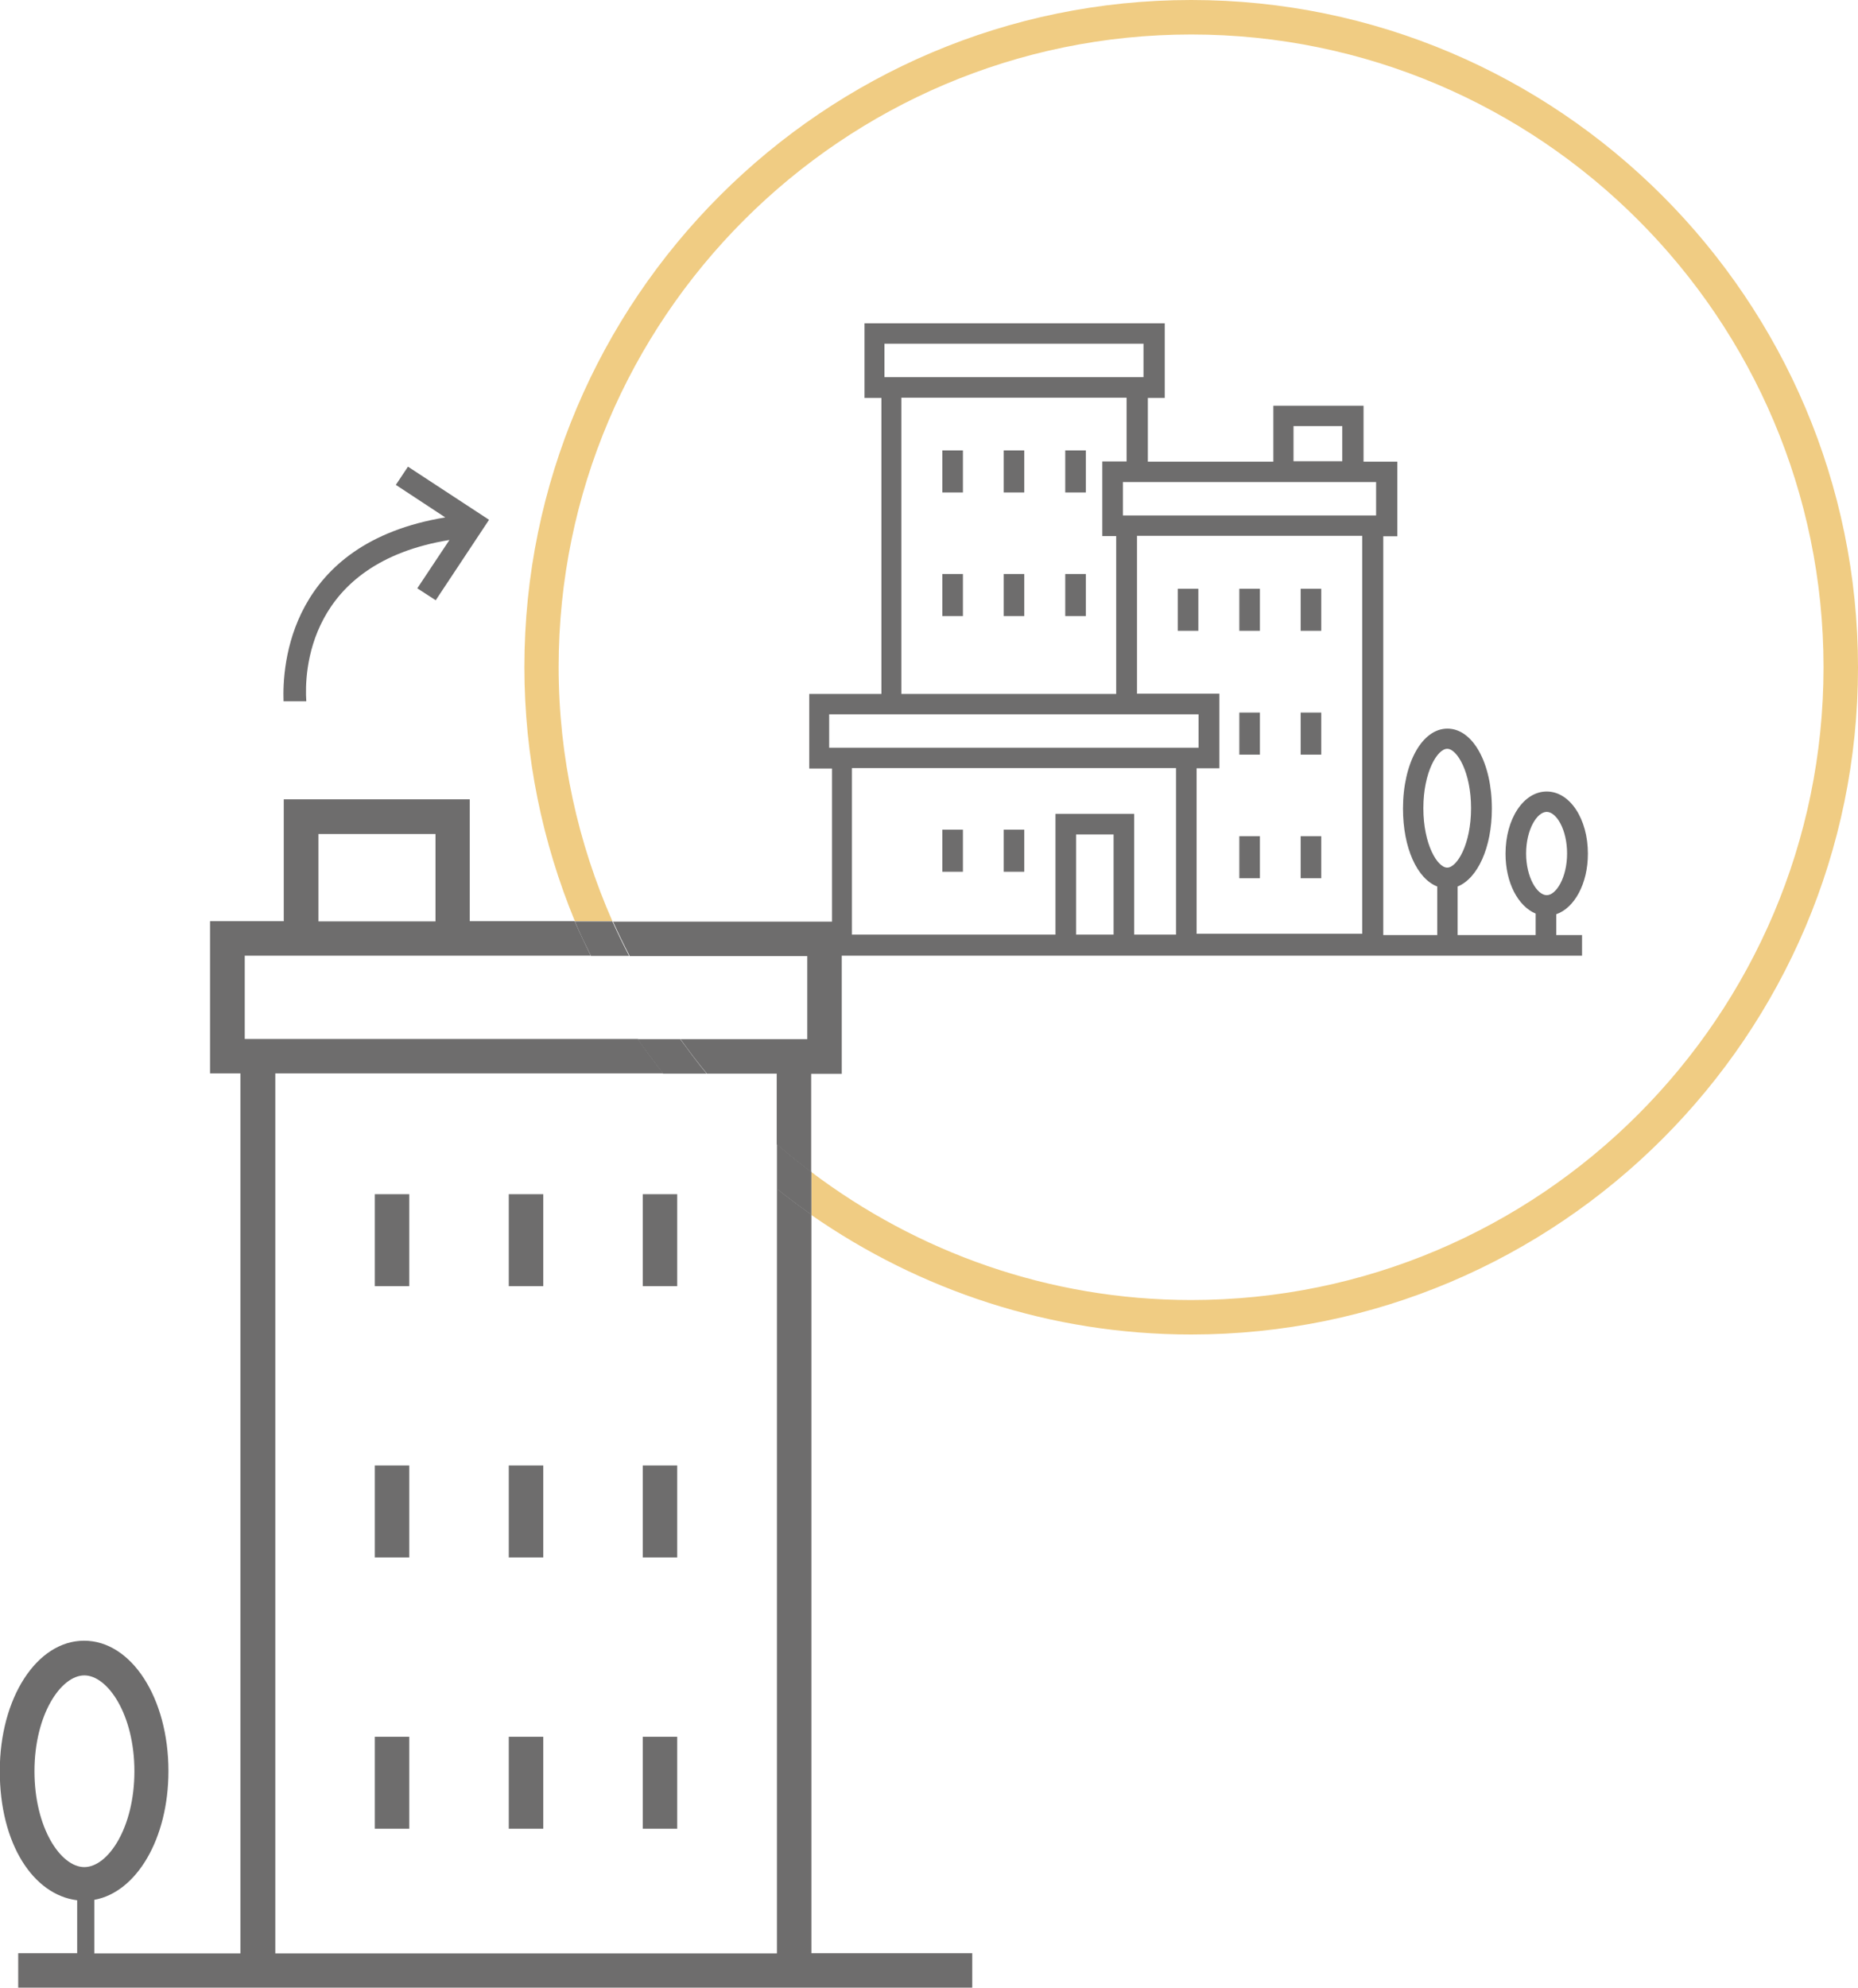 <svg xmlns="http://www.w3.org/2000/svg" id="Calque_1" viewBox="0 0 85.71 91.67"><defs><style>.cls-1{fill:#f0cc83;}.cls-2{fill:#6e6d6d;}.cls-3{fill:none;}</style></defs><rect class="cls-2" x="17.29" y="55.07" width="1.59" height="4.24"></rect><rect class="cls-2" x="23.47" y="55.07" width="1.59" height="4.24"></rect><rect class="cls-2" x="29.65" y="55.07" width="1.59" height="4.24"></rect><rect class="cls-2" x="60" y="27.15" width=".95" height="1.94"></rect><rect class="cls-2" x="57.17" y="27.15" width=".95" height="1.94"></rect><rect class="cls-2" x="54.33" y="27.15" width=".95" height="1.94"></rect><rect class="cls-2" x="60" y="32.86" width=".95" height="1.94"></rect><rect class="cls-2" x="57.17" y="32.86" width=".95" height="1.94"></rect><rect class="cls-2" x="60" y="38.56" width=".95" height="1.94"></rect><rect class="cls-2" x="57.17" y="38.56" width=".95" height="1.94"></rect><rect class="cls-2" x="49.14" y="20.77" width=".95" height="1.94"></rect><rect class="cls-2" x="46.3" y="20.77" width=".95" height="1.94"></rect><rect class="cls-2" x="43.47" y="20.77" width=".95" height="1.94"></rect><rect class="cls-2" x="49.14" y="26.47" width=".95" height="1.94"></rect><rect class="cls-2" x="46.3" y="26.47" width=".95" height="1.94"></rect><rect class="cls-2" x="43.47" y="26.47" width=".95" height="1.94"></rect><rect class="cls-2" x="46.3" y="38.26" width=".95" height="1.94"></rect><rect class="cls-2" x="43.47" y="38.26" width=".95" height="1.94"></rect><g><polygon class="cls-3" points="52.45 31.99 56.25 31.99 56.25 35.43 55.2 35.43 55.2 43.06 62.84 43.06 62.84 24.71 52.45 24.71 52.45 31.99"></polygon><rect class="cls-3" x="59.67" y="19.65" width="2.25" height="1.62"></rect><rect class="cls-3" x="51.8" y="22.22" width="11.68" height="1.54"></rect><polygon class="cls-3" points="39.3 43.1 48.69 43.1 48.69 37.53 52.32 37.53 52.32 43.1 54.25 43.1 54.25 35.43 39.3 35.43 39.3 43.1"></polygon><polygon class="cls-3" points="51.97 21.27 51.97 18.33 41.58 18.33 41.58 31.98 51.49 31.99 51.49 24.71 50.85 24.71 50.85 21.27 51.97 21.27"></polygon><rect class="cls-3" x="49.64" y="38.49" width="1.73" height="4.62"></rect><path class="cls-3" d="m38.35,35.43h-1.05v-3.44h3.33v-13.65h-.78v-3.44h13.85v3.44h-.78v2.94h5.79v-2.58h4.16v2.58h1.56v3.44h-.65v18.39h2.49v-2.24c-.92-.37-1.58-1.79-1.58-3.59,0-2.11.88-3.69,2.05-3.69s2.05,1.59,2.05,3.69c0,1.81-.65,3.23-1.58,3.59v2.24h3.6v-.99c-.81-.33-1.39-1.42-1.39-2.76,0-1.61.84-2.87,1.9-2.87s1.9,1.26,1.9,2.87c0,1.38-.61,2.49-1.46,2.79v.96h1.19v.95h-34.15v5.45h-1.41v4.53c4.89,3.69,10.94,5.9,17.52,5.9,16.09,0,29.17-13.09,29.17-29.18S71.03,1.59,54.95,1.59s-29.18,13.09-29.18,29.18c0,4.17.9,8.13,2.48,11.72h10.1v-7.06Z"></path><path class="cls-3" d="m71.35,41.28c.44,0,.94-.82.94-1.92s-.5-1.92-.94-1.92-.95.82-.95,1.92.5,1.92.95,1.92Z"></path><path class="cls-3" d="m66.76,40.01c.45,0,1.1-1.07,1.1-2.74s-.65-2.74-1.1-2.74-1.1,1.07-1.1,2.74.65,2.74,1.1,2.74Z"></path><path class="cls-3" d="m30.6,49.5H12.7v40.58h23.14v-35.25c-1.96-1.56-3.71-3.35-5.23-5.33Z"></path><path class="cls-3" d="m6.2,81.68c0-2.61-1.22-4.42-2.31-4.42s-2.3,1.81-2.3,4.42,1.22,4.42,2.3,4.42,2.31-1.81,2.31-4.42Z"></path><path class="cls-3" d="m37.24,47.92v-3.84h-8.23c.69,1.35,1.49,2.62,2.38,3.84h5.85Z"></path><rect class="cls-3" x="40.8" y="15.84" width="11.95" height="1.54"></rect><path class="cls-3" d="m11.29,44.08v3.84h18.13c-.82-1.21-1.52-2.51-2.17-3.84h-15.96Z"></path><path class="cls-3" d="m32.61,49.5c.98,1.17,2.07,2.25,3.22,3.26v-3.26h-3.22Z"></path><rect class="cls-3" x="38.26" y="32.94" width="17.04" height="1.54"></rect><rect class="cls-3" x="14.69" y="38.46" width="5.4" height="4.03"></rect><path class="cls-1" d="m54.95,0c-16.96,0-30.76,13.8-30.76,30.76,0,4.15.84,8.11,2.33,11.72h1.73c-1.58-3.59-2.48-7.55-2.48-11.72C25.77,14.68,38.86,1.59,54.95,1.59s29.17,13.09,29.17,29.18-13.09,29.18-29.17,29.18c-6.58,0-12.64-2.22-17.52-5.9v1.98c4.98,3.46,11.01,5.51,17.52,5.51,16.96,0,30.76-13.8,30.76-30.76S71.91,0,54.95,0Z"></path><path class="cls-2" d="m37.24,44.08v3.84h-5.85c.39.54.79,1.08,1.22,1.59h3.22v3.26c.51.45,1.05.87,1.59,1.28v-4.53h1.41v-5.45h34.15v-.95h-1.19v-.96c.84-.29,1.46-1.41,1.46-2.79,0-1.61-.83-2.87-1.9-2.87s-1.9,1.26-1.9,2.87c0,1.34.58,2.42,1.39,2.76v.99h-3.6v-2.24c.92-.37,1.58-1.79,1.58-3.59,0-2.11-.88-3.69-2.05-3.69s-2.05,1.59-2.05,3.69c0,1.81.65,3.23,1.58,3.59v2.24h-2.49v-18.39h.65v-3.44h-1.56v-2.58h-4.16v2.58h-5.79v-2.94h.78v-3.44h-13.85v3.44h.78v13.65h-3.33v3.44h1.05v7.06h-10.1c.24.54.5,1.07.77,1.59h8.23Zm33.16-4.72c0-1.1.5-1.92.95-1.92s.94.82.94,1.92-.5,1.92-.94,1.92-.95-.82-.95-1.92Zm-4.74-2.09c0-1.67.65-2.74,1.1-2.74s1.1,1.07,1.1,2.74-.65,2.74-1.1,2.74-1.1-1.07-1.1-2.74Zm-14.29,5.83h-1.73v-4.62h1.73v4.62Zm2.88,0h-1.93v-5.57h-3.63v5.57h-9.39v-7.68h14.95v7.68Zm8.59-.04h-7.64s0-7.63,0-7.63h1.05v-3.44h-3.8v-7.28h10.39v18.35Zm-3.17-23.41h2.25v1.62h-2.25v-1.62Zm3.81,2.58v1.54h-11.68v-1.54h11.68Zm-11.99,2.49v7.28h-9.91v-13.66h10.39v2.94h-1.12v3.44h.65Zm-10.69-8.87h11.95v1.54h-11.95v-1.54Zm-2.55,18.63v-1.54h17.04v1.54h-17.04Z"></path><path class="cls-2" d="m35.84,90.08H12.7v-40.58h17.9c-.4-.52-.81-1.04-1.18-1.59H11.29v-3.84h15.96c-.25-.53-.51-1.05-.74-1.59h-4.84v-5.62h-8.58v5.62h-3.4v7.02h1.4v40.58h-6.74v-2.47c1.95-.35,3.42-2.82,3.42-5.94,0-3.37-1.71-6.01-3.89-6.01s-3.89,2.64-3.89,6.01,1.55,5.71,3.57,5.96v2.44H.84v1.59h44.01v-1.59h-7.42v-34.06c-.54-.38-1.07-.78-1.59-1.19v35.25ZM14.69,38.46h5.4v4.03h-5.4v-4.03ZM1.59,81.68c0-2.61,1.22-4.42,2.3-4.42s2.31,1.81,2.31,4.42-1.22,4.42-2.31,4.42-2.3-1.81-2.3-4.42Z"></path><path class="cls-2" d="m31.39,47.92h-1.98c.37.55.78,1.06,1.18,1.59h2.01c-.43-.51-.82-1.05-1.22-1.59Z"></path><path class="cls-2" d="m29.02,44.08c-.27-.52-.53-1.05-.77-1.59h-1.73c.22.54.48,1.06.74,1.59h1.76Z"></path><path class="cls-2" d="m35.84,52.76v2.07c.52.41,1.05.81,1.59,1.19v-1.98c-.54-.41-1.08-.83-1.59-1.28Z"></path></g><rect class="cls-2" x="17.29" y="67.58" width="1.59" height="4.24"></rect><rect class="cls-2" x="23.47" y="67.58" width="1.59" height="4.24"></rect><rect class="cls-2" x="29.65" y="67.58" width="1.59" height="4.24"></rect><rect class="cls-2" x="17.29" y="80.09" width="1.59" height="4.24"></rect><rect class="cls-2" x="23.47" y="80.09" width="1.59" height="4.24"></rect><rect class="cls-2" x="29.65" y="80.09" width="1.59" height="4.24"></rect><path class="cls-2" d="m20.74,24.89l-1.49,2.24.85.55,2.46-3.71-3.74-2.45-.56.84,2.28,1.5c-7.22,1.19-7.52,6.84-7.46,8.48h1.05c-.09-1.3.02-6.37,6.61-7.44"></path></svg>